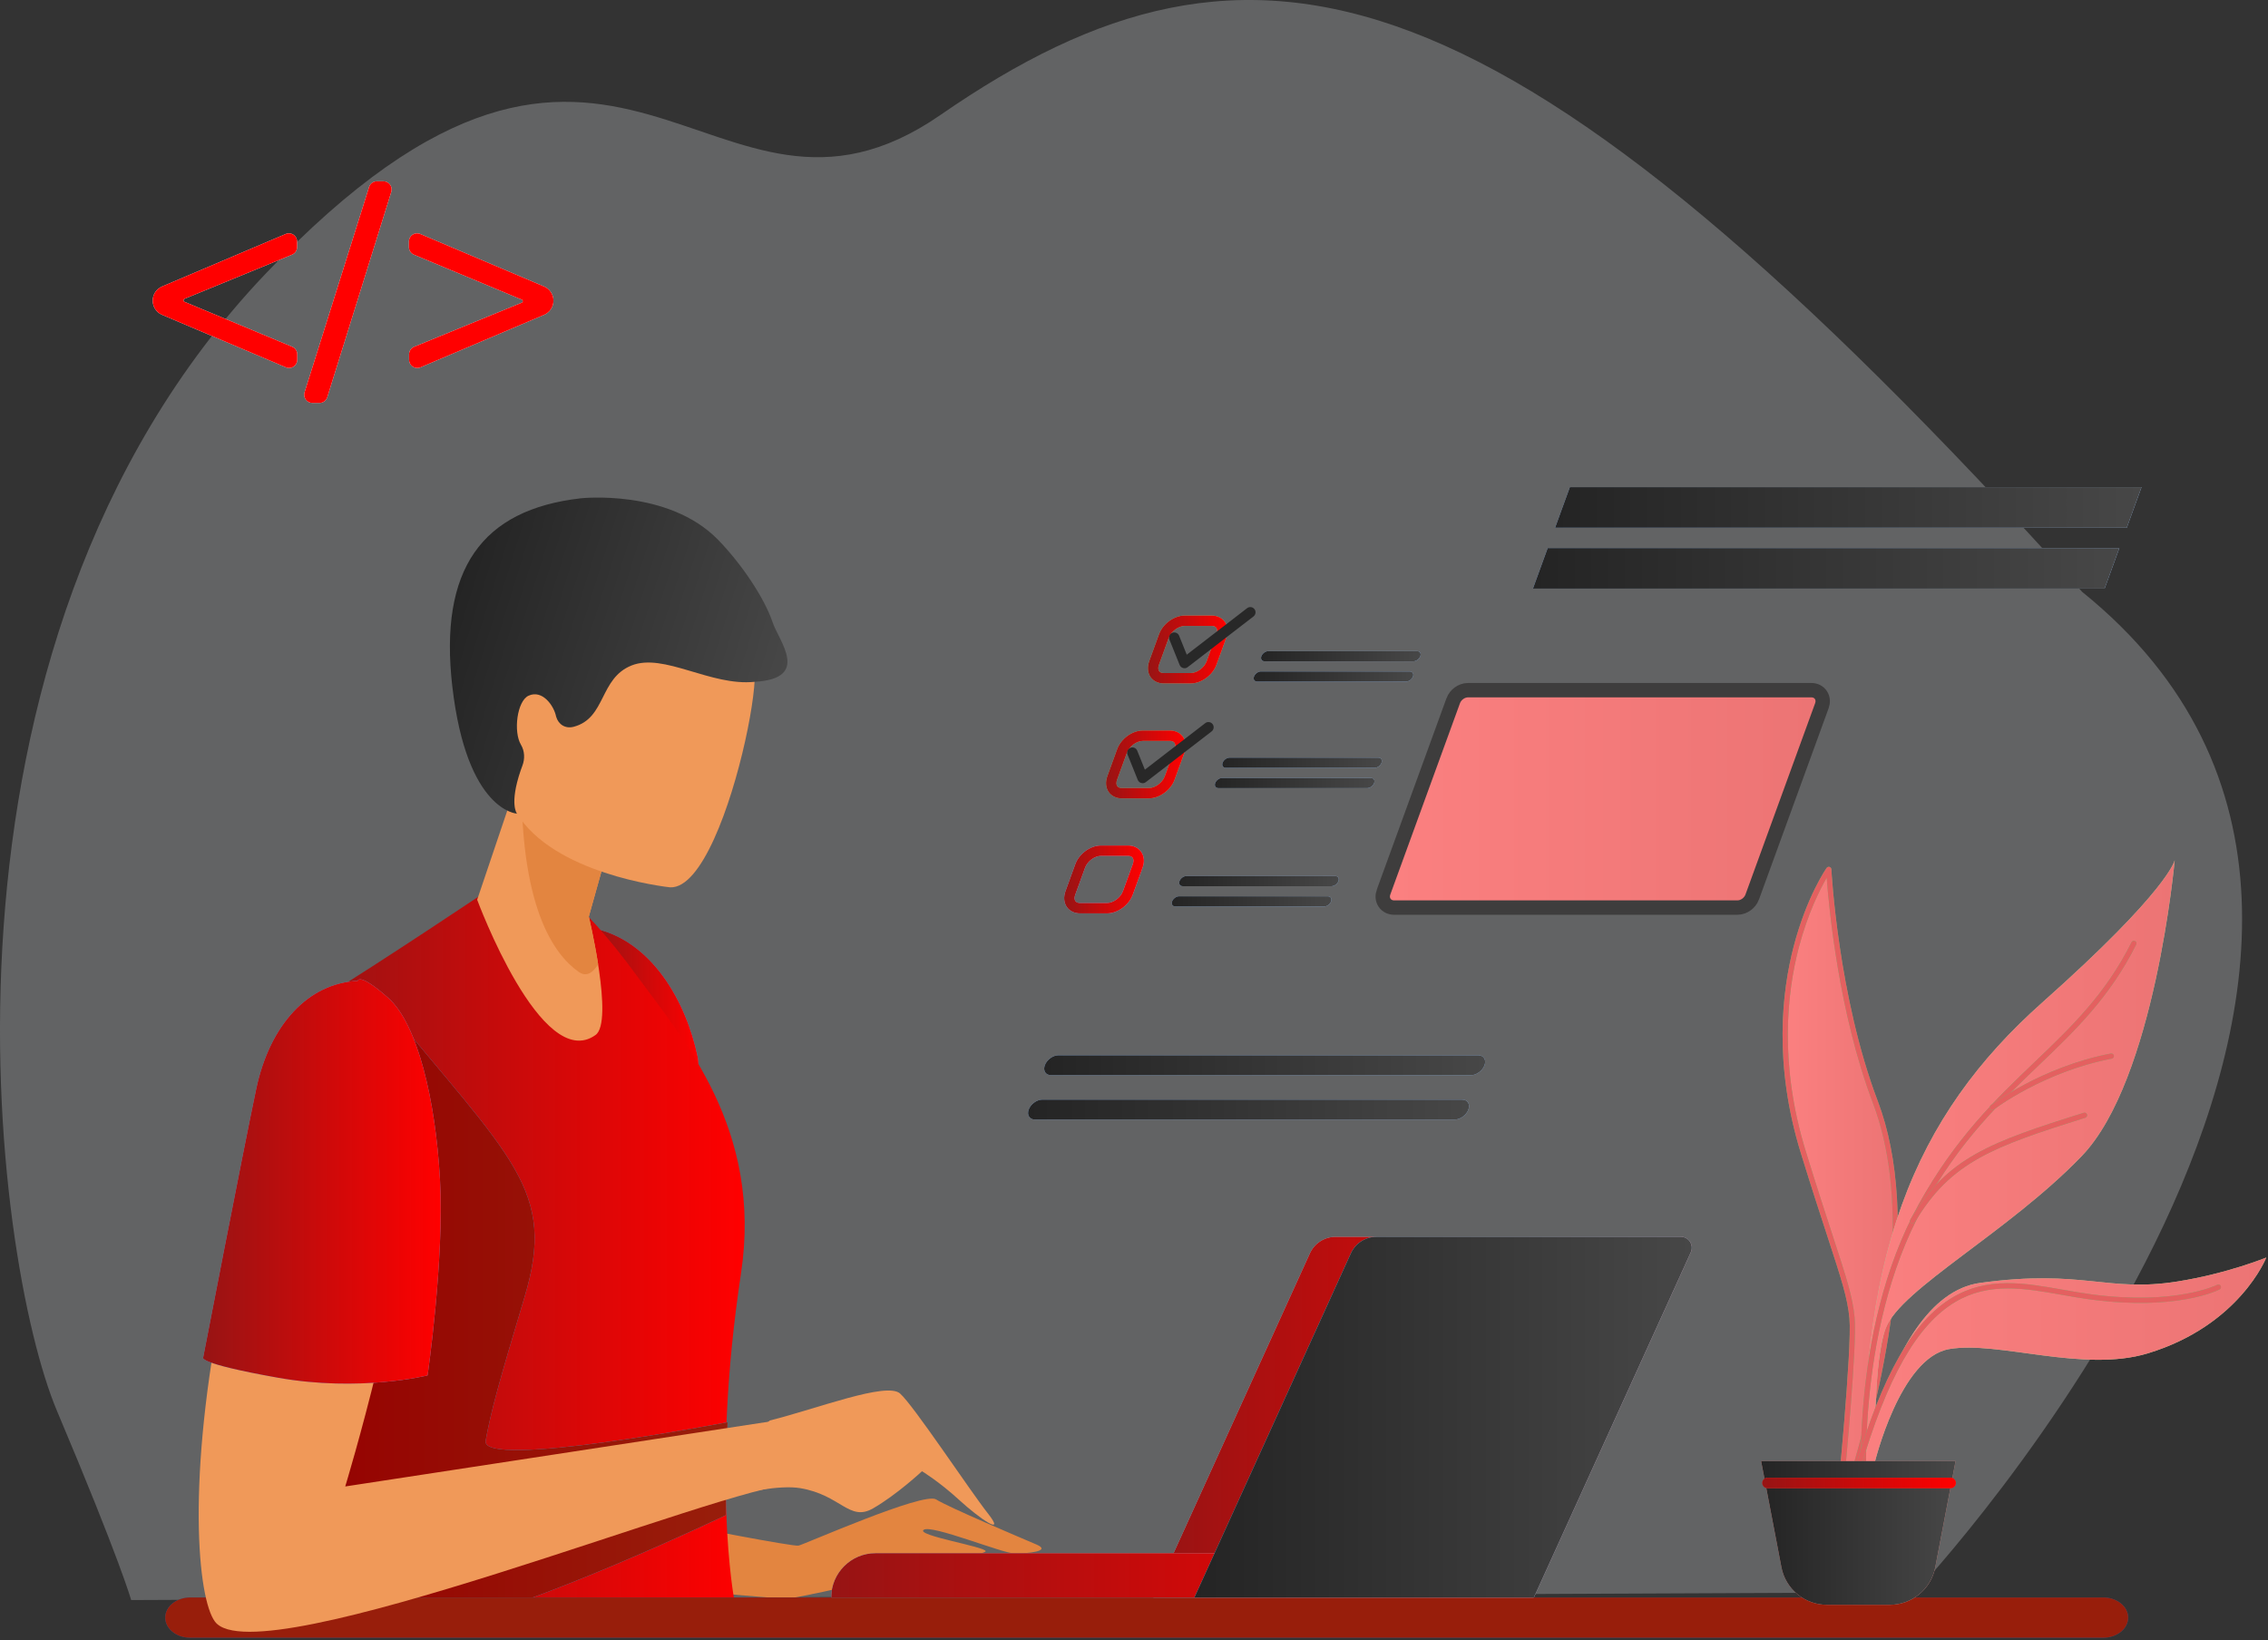 <svg width="788" height="570" viewBox="0 0 788 570" fill="none" xmlns="http://www.w3.org/2000/svg">
<rect x="0" y="0" width="788" height="570" fill="#333333" stroke="none"/>
<path d="M665.423 553.312C665.423 553.312 876.23 328.971 723.447 205.68C522.635 -16.677 435.735 -35.44 326.738 39.962C246.241 95.648 215.275 -34.649 91.862 95.551C-31.551 225.751 -2.316 437.886 19.784 490.233C41.883 542.58 45.571 556 45.571 556L665.423 553.312Z" fill="#F1F6F9" fill-opacity="0.25"/>
<path d="M237.481 530.038C237.481 530.038 275.482 537.481 277.437 537.088C279.392 536.696 320.919 518.286 325.229 521.026C329.54 523.766 354.61 534.341 360.098 536.696C365.586 539.043 356.965 539.828 352.654 539.828C348.344 539.828 323.667 529.646 320.919 531.601C318.179 533.563 342.463 537.473 342.463 539.043C342.463 540.613 277.43 555.498 273.512 555.498C269.594 555.498 239.429 552.758 239.429 552.758L237.466 530.038H237.481Z" fill="#E38540"/>
<path d="M205.949 322.532C226.422 326.548 238.462 348.21 242.38 367.178C246.298 386.146 205.949 322.532 205.949 322.532Z" fill="#6791C9"/>
<path d="M205.949 322.532C226.422 326.548 238.462 348.21 242.38 367.178C246.298 386.146 205.949 322.532 205.949 322.532Z" fill="url(#paint0_linear_17_5889)"/>
<path d="M171.67 307.942C171.67 307.942 132.302 334.383 111.143 347.305C89.991 360.227 118.782 499.478 125.833 551.181C128.398 569.993 145.833 566.663 167.458 566.359C205.267 565.829 255.108 555.884 255.108 555.884C255.108 555.884 246.879 512.408 257.455 442.484C265.034 392.403 237.277 361.012 221.417 339.274C181.37 284.408 171.662 307.935 171.662 307.935L171.67 307.942Z" fill="url(#paint1_linear_17_5889)"/>
<path d="M132.884 347.901C178.132 403.129 193.426 413.455 182.246 450.719C173.429 480.095 170.492 490.67 168.733 500.663C166.967 510.649 252.768 494.202 252.768 494.202L252.179 526.515C252.179 526.515 184.601 558.827 151.696 565.296C118.79 571.757 98.219 564.118 98.219 564.118L132.891 347.901H132.884Z" fill="#6791C9"/>
<path d="M132.884 347.901C178.132 403.129 193.426 413.455 182.246 450.719C173.429 480.095 170.492 490.67 168.733 500.663C166.967 510.649 252.768 494.202 252.768 494.202L252.179 526.515C252.179 526.515 184.601 558.827 151.696 565.296C118.79 571.757 98.219 564.118 98.219 564.118L132.891 347.901H132.884Z" fill="url(#paint2_linear_17_5889)"/>
<path d="M730.723 569.1H66.098C61.3 569.1 57.411 565.966 57.411 562.1C57.411 558.234 61.3 555.1 66.098 555.1H730.723C735.521 555.1 739.411 558.234 739.411 562.1C739.411 565.966 735.521 569.1 730.723 569.1Z" fill="#2E5B9A"/>
<path d="M730.723 569.1H66.098C61.3 569.1 57.411 565.966 57.411 562.1C57.411 558.234 61.3 555.1 66.098 555.1H730.723C735.521 555.1 739.411 558.234 739.411 562.1C739.411 565.966 735.521 569.1 730.723 569.1Z" fill="url(#paint3_linear_17_5889)"/>
<path d="M186.164 252.322L165.789 312.645C165.789 312.645 188.119 373.164 206.923 359.646C213.34 355.034 204.575 318.518 204.575 318.518L218.284 269.554L186.164 252.322Z" fill="#F09959"/>
<path d="M121.13 345.546C93.003 348.671 90.572 386.674 77.648 450.13C64.717 513.585 68.605 555.468 74.712 563.53C89.402 582.92 254.526 515.351 275.089 515.94C289.281 516.348 277.437 492.436 277.437 492.436L119.952 516.529C119.952 516.529 142.282 443.088 142.282 405.484C142.282 367.88 131.706 344.376 121.13 345.553V345.546Z" fill="#F09959"/>
<path d="M267.45 493.613C283.907 489.5 307.995 480.103 312.698 484.209C317.401 488.322 336.794 517.699 343.256 525.926C349.718 534.153 340.319 527.692 333.269 521.224C326.218 514.763 320.338 511.238 320.338 511.238C320.338 511.238 311.52 519.465 303.3 524.167C295.071 528.87 292.135 519.465 278.034 517.117C263.932 514.77 228.671 527.103 228.671 527.103L267.458 493.613H267.45Z" fill="#F09959"/>
<path d="M124.27 340.844C107.036 341.629 93.712 356.121 89.01 378.447C84.306 400.774 70.598 471.672 70.598 471.672C70.598 471.672 67.858 473.626 96.453 478.721C125.048 483.816 148.555 477.936 148.555 477.936C148.555 477.936 154.428 437.593 152.866 409.779C151.295 381.965 145.03 355.721 134.846 346.716C124.663 337.704 124.27 340.844 124.27 340.844Z" fill="#75A1DE"/>
<path d="M124.27 340.844C107.036 341.629 93.712 356.121 89.01 378.447C84.306 400.774 70.598 471.672 70.598 471.672C70.598 471.672 67.858 473.626 96.453 478.721C125.048 483.816 148.555 477.936 148.555 477.936C148.555 477.936 154.428 437.593 152.866 409.779C151.295 381.965 145.03 355.721 134.846 346.716C124.663 337.704 124.27 340.844 124.27 340.844Z" fill="url(#paint4_linear_17_5889)"/>
<path d="M204.575 318.518L218.284 269.554L186.164 252.322L181.257 266.852C180.192 315.498 192.648 331.764 201.05 337.712C203.669 339.569 205.927 338.135 207.821 335.1C206.44 326.284 204.575 318.518 204.575 318.518Z" fill="#E38540"/>
<path d="M532.922 555.099H400.748L455.115 435.51C456.7 432.022 460.18 429.781 464.015 429.781H583.967C586.745 429.781 588.587 432.649 587.44 435.177L532.922 555.099Z" fill="#9BD6E8"/>
<path d="M532.922 555.099H400.748L455.115 435.51C456.7 432.022 460.18 429.781 464.015 429.781H583.967C586.745 429.781 588.587 432.649 587.44 435.177L532.922 555.099Z" fill="url(#paint5_linear_17_5889)"/>
<path d="M532.635 555.097H288.798C288.798 546.606 295.683 539.715 304.183 539.715H532.635V555.097Z" fill="#9BD6E8"/>
<path d="M532.635 555.097H288.798C288.798 546.606 295.683 539.715 304.183 539.715H532.635V555.097Z" fill="url(#paint6_linear_17_5889)"/>
<path d="M583.968 429.773H478.26C474.426 429.773 470.946 432.015 469.36 435.502L414.993 555.091H532.922L587.44 435.17C588.587 432.641 586.738 429.773 583.968 429.773Z" fill="#7BCEE8"/>
<path d="M583.968 429.773H478.26C474.426 429.773 470.946 432.015 469.36 435.502L414.993 555.091H532.922L587.44 435.17C588.587 432.641 586.738 429.773 583.968 429.773Z" fill="url(#paint7_linear_17_5889)"/>
<path d="M504.914 243.493L504.914 243.495L480.705 309.99C480.705 309.991 480.705 309.991 480.704 309.992C480.3 311.102 480.274 312.456 481.021 313.624C481.79 314.827 483.084 315.37 484.345 315.37H603.685C604.891 315.37 605.985 314.898 606.809 314.295C607.64 313.686 608.396 312.8 608.796 311.704L608.797 311.702L633.006 245.207C633.411 244.096 633.437 242.742 632.69 241.573C631.921 240.37 630.627 239.827 629.366 239.827H510.026C508.82 239.827 507.726 240.299 506.902 240.902C506.071 241.51 505.315 242.396 504.914 243.493Z" fill="#9EC8FF"/>
<path d="M504.914 243.493L504.914 243.495L480.705 309.99C480.705 309.991 480.705 309.991 480.704 309.992C480.3 311.102 480.274 312.456 481.021 313.624C481.79 314.827 483.084 315.37 484.345 315.37H603.685C604.891 315.37 605.985 314.898 606.809 314.295C607.64 313.686 608.396 312.8 608.796 311.704L608.797 311.702L633.006 245.207C633.411 244.096 633.437 242.742 632.69 241.573C631.921 240.37 630.627 239.827 629.366 239.827H510.026C508.82 239.827 507.726 240.299 506.902 240.902C506.071 241.51 505.315 242.396 504.914 243.493Z" fill="url(#paint8_linear_17_5889)"/>
<path d="M504.914 243.493L504.914 243.495L480.705 309.99C480.705 309.991 480.705 309.991 480.704 309.992C480.3 311.102 480.274 312.456 481.021 313.624C481.79 314.827 483.084 315.37 484.345 315.37H603.685C604.891 315.37 605.985 314.898 606.809 314.295C607.64 313.686 608.396 312.8 608.796 311.704L608.797 311.702L633.006 245.207C633.411 244.096 633.437 242.742 632.69 241.573C631.921 240.37 630.627 239.827 629.366 239.827H510.026C508.82 239.827 507.726 240.299 506.902 240.902C506.071 241.51 505.315 242.396 504.914 243.493Z" stroke="#3E3D3D" stroke-width="5"/>
<path d="M413.733 237.491H404.334C402.402 237.491 400.734 236.691 399.752 235.287C398.711 233.8 398.537 231.792 399.269 229.777L402.689 220.379C404.01 216.749 407.928 213.896 411.604 213.896H421.002C422.935 213.896 424.603 214.703 425.585 216.1C426.626 217.587 426.8 219.594 426.068 221.61L422.648 231.007C421.327 234.637 417.409 237.491 413.733 237.491ZM411.604 217.511C409.46 217.511 406.886 219.428 406.093 221.61L402.674 231.007C402.349 231.898 402.364 232.698 402.719 233.203C403.104 233.747 403.806 233.868 404.334 233.868H413.733C415.914 233.868 418.436 231.988 419.244 229.769L422.663 220.372C422.988 219.481 422.973 218.681 422.618 218.175C422.233 217.632 421.531 217.511 421.002 217.511H411.604Z" fill="#9CD499"/>
<path d="M413.733 237.491H404.334C402.402 237.491 400.734 236.691 399.752 235.287C398.711 233.8 398.537 231.792 399.269 229.777L402.689 220.379C404.01 216.749 407.928 213.896 411.604 213.896H421.002C422.935 213.896 424.603 214.703 425.585 216.1C426.626 217.587 426.8 219.594 426.068 221.61L422.648 231.007C421.327 234.637 417.409 237.491 413.733 237.491ZM411.604 217.511C409.46 217.511 406.886 219.428 406.093 221.61L402.674 231.007C402.349 231.898 402.364 232.698 402.719 233.203C403.104 233.747 403.806 233.868 404.334 233.868H413.733C415.914 233.868 418.436 231.988 419.244 229.769L422.663 220.372C422.988 219.481 422.973 218.681 422.618 218.175C422.233 217.632 421.531 217.511 421.002 217.511H411.604Z" fill="url(#paint9_linear_17_5889)"/>
<path d="M399.185 277.442H389.787C387.855 277.442 386.186 276.634 385.205 275.238C384.163 273.751 383.99 271.743 384.722 269.728L388.142 260.323C389.463 256.693 393.38 253.839 397.057 253.839H406.455C408.388 253.839 410.056 254.647 411.037 256.043C412.079 257.53 412.253 259.538 411.52 261.553L408.101 270.951C406.78 274.581 402.862 277.427 399.185 277.427V277.442ZM397.057 257.462C394.913 257.462 392.339 259.38 391.546 261.561L388.126 270.966C387.802 271.856 387.817 272.656 388.172 273.162C388.557 273.706 389.259 273.826 389.787 273.826H399.185C401.367 273.826 403.888 271.954 404.696 269.728L408.116 260.323C408.44 259.432 408.425 258.632 408.071 258.127C407.686 257.583 406.983 257.462 406.455 257.462H397.057Z" fill="#9CD499"/>
<path d="M399.185 277.442H389.787C387.855 277.442 386.186 276.634 385.205 275.238C384.163 273.751 383.99 271.743 384.722 269.728L388.142 260.323C389.463 256.693 393.38 253.839 397.057 253.839H406.455C408.388 253.839 410.056 254.647 411.037 256.043C412.079 257.53 412.253 259.538 411.52 261.553L408.101 270.951C406.78 274.581 402.862 277.427 399.185 277.427V277.442ZM397.057 257.462C394.913 257.462 392.339 259.38 391.546 261.561L388.126 270.966C387.802 271.856 387.817 272.656 388.172 273.162C388.557 273.706 389.259 273.826 389.787 273.826H399.185C401.367 273.826 403.888 271.954 404.696 269.728L408.116 260.323C408.44 259.432 408.425 258.632 408.071 258.127C407.686 257.583 406.983 257.462 406.455 257.462H397.057Z" fill="url(#paint10_linear_17_5889)"/>
<path d="M384.646 317.393H375.248C373.316 317.393 371.647 316.585 370.666 315.189C369.624 313.702 369.451 311.694 370.183 309.679L373.602 300.282C374.923 296.651 378.841 293.798 382.518 293.798H391.924C393.856 293.798 395.524 294.606 396.506 296.002C397.547 297.489 397.721 299.497 396.989 301.512L393.569 310.909C392.248 314.54 388.33 317.393 384.654 317.393H384.646ZM382.518 297.413C380.336 297.413 377.815 299.285 377.007 301.512L373.587 310.909C373.263 311.8 373.278 312.6 373.633 313.106C374.018 313.649 374.72 313.77 375.248 313.77H384.646C386.828 313.77 389.349 311.898 390.157 309.671L393.577 300.274C393.901 299.383 393.886 298.583 393.531 298.078C393.146 297.534 392.444 297.413 391.916 297.413H382.51H382.518Z" fill="#9EC8FF"/>
<path d="M384.646 317.393H375.248C373.316 317.393 371.647 316.585 370.666 315.189C369.624 313.702 369.451 311.694 370.183 309.679L373.602 300.282C374.923 296.651 378.841 293.798 382.518 293.798H391.924C393.856 293.798 395.524 294.606 396.506 296.002C397.547 297.489 397.721 299.497 396.989 301.512L393.569 310.909C392.248 314.54 388.33 317.393 384.654 317.393H384.646ZM382.518 297.413C380.336 297.413 377.815 299.285 377.007 301.512L373.587 310.909C373.263 311.8 373.278 312.6 373.633 313.106C374.018 313.649 374.72 313.77 375.248 313.77H384.646C386.828 313.77 389.349 311.898 390.157 309.671L393.577 300.274C393.901 299.383 393.886 298.583 393.531 298.078C393.146 297.534 392.444 297.413 391.916 297.413H382.51H382.518Z" fill="url(#paint11_linear_17_5889)"/>
<path d="M491.085 229.799H439.376C438.409 229.799 437.903 229.007 438.251 228.033C438.605 227.067 439.685 226.267 440.659 226.267H492.369C493.335 226.267 493.841 227.059 493.494 228.033C493.139 228.999 492.059 229.799 491.085 229.799Z" fill="#9EC8FF"/>
<path d="M491.085 229.799H439.376C438.409 229.799 437.903 229.007 438.251 228.033C438.605 227.067 439.685 226.267 440.659 226.267H492.369C493.335 226.267 493.841 227.059 493.494 228.033C493.139 228.999 492.059 229.799 491.085 229.799Z" fill="url(#paint12_linear_17_5889)"/>
<path d="M488.519 236.849H436.809C435.843 236.849 435.337 236.056 435.692 235.09C436.047 234.124 437.126 233.324 438.1 233.324H489.81C490.776 233.324 491.282 234.117 490.935 235.09C490.58 236.056 489.501 236.849 488.527 236.849H488.519Z" fill="#9EC8FF"/>
<path d="M488.519 236.849H436.809C435.843 236.849 435.337 236.056 435.692 235.09C436.047 234.124 437.126 233.324 438.1 233.324H489.81C490.776 233.324 491.282 234.117 490.935 235.09C490.58 236.056 489.501 236.849 488.527 236.849H488.519Z" fill="url(#paint13_linear_17_5889)"/>
<path d="M477.611 266.814H425.901C424.935 266.814 424.429 266.022 424.784 265.048C425.139 264.082 426.218 263.282 427.184 263.282H478.894C479.861 263.282 480.366 264.074 480.019 265.048C479.664 266.014 478.585 266.814 477.611 266.814Z" fill="#9EC8FF"/>
<path d="M477.611 266.814H425.901C424.935 266.814 424.429 266.022 424.784 265.048C425.139 264.082 426.218 263.282 427.184 263.282H478.894C479.861 263.282 480.366 264.074 480.019 265.048C479.664 266.014 478.585 266.814 477.611 266.814Z" fill="url(#paint14_linear_17_5889)"/>
<path d="M475.044 273.864H423.334C422.368 273.864 421.862 273.071 422.217 272.098C422.572 271.132 423.651 270.332 424.618 270.332H476.327C477.294 270.332 477.8 271.124 477.445 272.098C477.09 273.064 476.01 273.864 475.037 273.864H475.044Z" fill="#9EC8FF"/>
<path d="M475.044 273.864H423.334C422.368 273.864 421.862 273.071 422.217 272.098C422.572 271.132 423.651 270.332 424.618 270.332H476.327C477.294 270.332 477.8 271.124 477.445 272.098C477.09 273.064 476.01 273.864 475.037 273.864H475.044Z" fill="url(#paint15_linear_17_5889)"/>
<path d="M462.642 307.943H410.932C409.966 307.943 409.46 307.15 409.807 306.177C410.162 305.21 411.242 304.418 412.208 304.418H463.918C464.884 304.418 465.39 305.21 465.043 306.177C464.688 307.143 463.608 307.943 462.642 307.943Z" fill="#9EC8FF"/>
<path d="M462.642 307.943H410.932C409.966 307.943 409.46 307.15 409.807 306.177C410.162 305.21 411.242 304.418 412.208 304.418H463.918C464.884 304.418 465.39 305.21 465.043 306.177C464.688 307.143 463.608 307.943 462.642 307.943Z" fill="url(#paint16_linear_17_5889)"/>
<path d="M460.075 314.993H408.365C407.399 314.993 406.893 314.2 407.24 313.226C407.595 312.26 408.675 311.46 409.649 311.46H461.358C462.325 311.46 462.83 312.253 462.483 313.226C462.128 314.193 461.049 314.993 460.083 314.993H460.075Z" fill="#9EC8FF"/>
<path d="M460.075 314.993H408.365C407.399 314.993 406.893 314.2 407.24 313.226C407.595 312.26 408.675 311.46 409.649 311.46H461.358C462.325 311.46 462.83 312.253 462.483 313.226C462.128 314.193 461.049 314.993 460.083 314.993H460.075Z" fill="url(#paint17_linear_17_5889)"/>
<path d="M411.543 232.199C411.385 232.199 411.226 232.177 411.068 232.139C410.524 231.988 410.071 231.596 409.86 231.067L406.312 222.251C405.934 221.323 406.387 220.266 407.316 219.896C408.244 219.527 409.301 219.972 409.671 220.9L412.328 227.497L433.307 211.329C434.099 210.718 435.239 210.869 435.851 211.662C436.462 212.454 436.311 213.594 435.519 214.205L412.645 231.83C412.328 232.079 411.936 232.207 411.543 232.207V232.199Z" fill="#282828"/>
<path d="M396.996 272.151C396.838 272.151 396.679 272.128 396.521 272.09C395.977 271.939 395.524 271.547 395.313 271.018L391.765 262.202C391.388 261.274 391.84 260.217 392.769 259.848C393.697 259.478 394.754 259.923 395.124 260.851L397.781 267.448L418.76 251.281C419.552 250.669 420.692 250.82 421.304 251.613C421.915 252.405 421.764 253.545 420.972 254.156L398.099 271.781C397.781 272.03 397.389 272.158 396.989 272.158L396.996 272.151Z" fill="#282828"/>
<path d="M738.924 183.387H540.305L545.438 169.28H744.057L738.924 183.387Z" fill="#9EC8FF"/>
<path d="M738.924 183.387H540.305L545.438 169.28H744.057L738.924 183.387Z" fill="url(#paint18_linear_17_5889)"/>
<path d="M731.224 204.536H532.605L537.738 190.437H736.357L731.224 204.536Z" fill="#9EC8FF"/>
<path d="M731.224 204.536H532.605L537.738 190.437H736.357L731.224 204.536Z" fill="url(#paint19_linear_17_5889)"/>
<path d="M511.068 373.625H365.216C363.313 373.625 362.317 372.07 363.011 370.16C363.706 368.258 365.835 366.696 367.737 366.696H513.589C515.491 366.696 516.488 368.258 515.793 370.16C515.099 372.062 512.97 373.625 511.068 373.625Z" fill="#9EC8FF"/>
<path d="M511.068 373.625H365.216C363.313 373.625 362.317 372.07 363.011 370.16C363.706 368.258 365.835 366.696 367.737 366.696H513.589C515.491 366.696 516.488 368.258 515.793 370.16C515.099 372.062 512.97 373.625 511.068 373.625Z" fill="url(#paint20_linear_17_5889)"/>
<path d="M505.467 389.03H359.614C357.712 389.03 356.716 387.468 357.41 385.566C358.105 383.663 360.234 382.101 362.136 382.101H507.988C509.89 382.101 510.887 383.663 510.192 385.566C509.498 387.468 507.369 389.03 505.467 389.03Z" fill="#9EC8FF"/>
<path d="M505.467 389.03H359.614C357.712 389.03 356.716 387.468 357.41 385.566C358.105 383.663 360.234 382.101 362.136 382.101H507.988C509.89 382.101 510.887 383.663 510.192 385.566C509.498 387.468 507.369 389.03 505.467 389.03Z" fill="url(#paint21_linear_17_5889)"/>
<path d="M642.003 519.223C642.003 516.778 671.482 435.321 651.552 382.885C637.602 346.172 635.398 302.115 635.398 302.115C635.398 302.115 608.222 341.032 626.588 400.51C637.889 437.117 642.501 447.262 643.483 458.032C644.464 468.803 639.074 522.65 639.074 522.65L642.011 519.223H642.003Z" fill="#9CD499"/>
<path d="M642.003 519.223C642.003 516.778 671.482 435.321 651.552 382.885C637.602 346.172 635.398 302.115 635.398 302.115C635.398 302.115 608.222 341.032 626.588 400.51C637.889 437.117 642.501 447.262 643.483 458.032C644.464 468.803 639.074 522.65 639.074 522.65L642.011 519.223H642.003Z" fill="url(#paint22_linear_17_5889)"/>
<path d="M639.066 523.556C638.945 523.556 638.824 523.533 638.711 523.48C638.349 523.322 638.13 522.952 638.168 522.56C638.221 522.024 643.535 468.675 642.576 458.116C641.935 451.088 639.768 444.446 635.012 429.894C632.574 422.437 629.547 413.16 625.72 400.782C616.17 369.85 619.099 344.557 623.228 328.782C627.712 311.656 634.371 302.002 634.65 301.602C634.869 301.285 635.269 301.142 635.639 301.247C636.009 301.353 636.273 301.685 636.296 302.07C636.318 302.508 638.651 346.414 652.397 382.569C659.848 402.178 661.343 428.037 656.844 459.421C653.25 484.48 646.841 505.901 644.109 515.049C643.482 517.133 642.946 518.937 642.908 519.269C642.908 519.488 642.833 519.654 642.69 519.82L639.753 523.247C639.579 523.45 639.323 523.564 639.066 523.564V523.556ZM634.68 304.991C632.446 308.84 628.113 317.264 624.965 329.318C620.911 344.852 618.042 369.76 627.456 400.238C631.276 412.609 634.303 421.878 636.733 429.32C641.535 444.009 643.724 450.711 644.38 457.942C645.233 467.362 641.361 508.483 640.251 519.873L641.15 518.831C641.255 518.295 641.572 517.216 642.372 514.529C659.395 457.632 662.196 413.447 650.706 383.21C638.885 352.105 635.443 315.347 634.68 304.991Z" fill="#74B570"/>
<path d="M639.066 523.556C638.945 523.556 638.824 523.533 638.711 523.48C638.349 523.322 638.13 522.952 638.168 522.56C638.221 522.024 643.535 468.675 642.576 458.116C641.935 451.088 639.768 444.446 635.012 429.894C632.574 422.437 629.547 413.16 625.72 400.782C616.17 369.85 619.099 344.557 623.228 328.782C627.712 311.656 634.371 302.002 634.65 301.602C634.869 301.285 635.269 301.142 635.639 301.247C636.009 301.353 636.273 301.685 636.296 302.07C636.318 302.508 638.651 346.414 652.397 382.569C659.848 402.178 661.343 428.037 656.844 459.421C653.25 484.48 646.841 505.901 644.109 515.049C643.482 517.133 642.946 518.937 642.908 519.269C642.908 519.488 642.833 519.654 642.69 519.82L639.753 523.247C639.579 523.45 639.323 523.564 639.066 523.564V523.556ZM634.68 304.991C632.446 308.84 628.113 317.264 624.965 329.318C620.911 344.852 618.042 369.76 627.456 400.238C631.276 412.609 634.303 421.878 636.733 429.32C641.535 444.009 643.724 450.711 644.38 457.942C645.233 467.362 641.361 508.483 640.251 519.873L641.15 518.831C641.255 518.295 641.572 517.216 642.372 514.529C659.395 457.632 662.196 413.447 650.706 383.21C638.885 352.105 635.443 315.347 634.68 304.991Z" fill="#E46060"/>
<path d="M648.367 527.549C643.958 436.989 665.503 387.543 709.566 348.376C753.629 309.21 755.584 298.93 755.584 298.93C755.584 298.93 748.729 375.3 723.267 401.733C697.805 428.165 660.596 447.752 655.214 461.452C649.831 475.159 651.787 521.171 651.787 521.171L648.359 529.496V527.541L648.367 527.549Z" fill="#9CD499"/>
<path d="M648.367 527.549C643.958 436.989 665.503 387.543 709.566 348.376C753.629 309.21 755.584 298.93 755.584 298.93C755.584 298.93 748.729 375.3 723.267 401.733C697.805 428.165 660.596 447.752 655.214 461.452C649.831 475.159 651.787 521.171 651.787 521.171L648.359 529.496V527.541L648.367 527.549Z" fill="url(#paint23_linear_17_5889)"/>
<path d="M642.977 535.376C642.487 533.904 652.277 450.688 688.021 445.79C723.765 440.891 732.084 449.217 756.565 445.299C774.034 442.507 787.41 436.974 787.41 436.974C787.41 436.974 778.14 460.569 746.284 470.26C723.766 477.114 694.385 465.852 677.249 468.788C660.113 471.724 651.304 508.438 651.304 508.438L648.367 527.526L642.985 535.361L642.977 535.376Z" fill="#9CD499"/>
<path d="M642.977 535.376C642.487 533.904 652.277 450.688 688.021 445.79C723.765 440.891 732.084 449.217 756.565 445.299C774.034 442.507 787.41 436.974 787.41 436.974C787.41 436.974 778.14 460.569 746.284 470.26C723.766 477.114 694.385 465.852 677.249 468.788C660.113 471.724 651.304 508.438 651.304 508.438L648.367 527.526L642.985 535.361L642.977 535.376Z" fill="url(#paint24_linear_17_5889)"/>
<path d="M647.876 523.065C647.416 523.065 647.015 522.711 646.978 522.243C646.925 521.654 641.852 463.195 666.673 418.429C679.491 395.309 693.494 381.904 707.029 368.944C719.643 356.875 731.555 345.47 740.584 327.408C740.81 326.963 741.354 326.782 741.799 327.001C742.245 327.227 742.426 327.771 742.207 328.216C733.035 346.557 721.01 358.068 708.282 370.25C694.845 383.119 680.948 396.419 668.258 419.304C643.717 463.573 648.729 521.495 648.782 522.077C648.827 522.575 648.465 523.012 647.967 523.065C647.936 523.065 647.906 523.065 647.884 523.065H647.876Z" fill="#74B570"/>
<path d="M647.876 523.065C647.416 523.065 647.015 522.711 646.978 522.243C646.925 521.654 641.852 463.195 666.673 418.429C679.491 395.309 693.494 381.904 707.029 368.944C719.643 356.875 731.555 345.47 740.584 327.408C740.81 326.963 741.354 326.782 741.799 327.001C742.245 327.227 742.426 327.771 742.207 328.216C733.035 346.557 721.01 358.068 708.282 370.25C694.845 383.119 680.948 396.419 668.258 419.304C643.717 463.573 648.729 521.495 648.782 522.077C648.827 522.575 648.465 523.012 647.967 523.065C647.936 523.065 647.906 523.065 647.884 523.065H647.876Z" fill="#E46060"/>
<path d="M645.43 511.321C645.347 511.321 645.264 511.306 645.173 511.283C644.69 511.147 644.419 510.641 644.554 510.158C653.93 477.861 664.68 459.014 678.404 450.854C690.671 443.556 703.345 445.797 716.767 448.167C720.051 448.749 723.448 449.345 726.815 449.79C755.984 453.617 770.206 446.53 770.349 446.454C770.795 446.228 771.338 446.401 771.572 446.847C771.799 447.292 771.625 447.835 771.187 448.069C770.598 448.371 756.391 455.496 726.588 451.587C723.184 451.141 719.772 450.537 716.465 449.956C703.383 447.647 691.033 445.465 679.34 452.417C666.039 460.327 655.538 478.842 646.306 510.672C646.193 511.064 645.83 511.328 645.438 511.328L645.43 511.321Z" fill="#74B570"/>
<path d="M645.43 511.321C645.347 511.321 645.264 511.306 645.173 511.283C644.69 511.147 644.419 510.641 644.554 510.158C653.93 477.861 664.68 459.014 678.404 450.854C690.671 443.556 703.345 445.797 716.767 448.167C720.051 448.749 723.448 449.345 726.815 449.79C755.984 453.617 770.206 446.53 770.349 446.454C770.795 446.228 771.338 446.401 771.572 446.847C771.799 447.292 771.625 447.835 771.187 448.069C770.598 448.371 756.391 455.496 726.588 451.587C723.184 451.141 719.772 450.537 716.465 449.956C703.383 447.647 691.033 445.465 679.34 452.417C666.039 460.327 655.538 478.842 646.306 510.672C646.193 511.064 645.83 511.328 645.438 511.328L645.43 511.321Z" fill="#E46060"/>
<path d="M692.188 385.754C691.917 385.754 691.652 385.633 691.471 385.399C691.169 385.007 691.237 384.433 691.637 384.131C691.811 383.995 709.226 370.726 733.39 366.091C733.881 366.001 734.356 366.318 734.447 366.808C734.538 367.299 734.221 367.775 733.73 367.865C709.981 372.424 692.913 385.429 692.739 385.557C692.573 385.686 692.377 385.746 692.188 385.746V385.754Z" fill="#74B570"/>
<path d="M692.188 385.754C691.917 385.754 691.652 385.633 691.471 385.399C691.169 385.007 691.237 384.433 691.637 384.131C691.811 383.995 709.226 370.726 733.39 366.091C733.881 366.001 734.356 366.318 734.447 366.808C734.538 367.299 734.221 367.775 733.73 367.865C709.981 372.424 692.913 385.429 692.739 385.557C692.573 385.686 692.377 385.746 692.188 385.746V385.754Z" fill="#E46060"/>
<path d="M664.521 425.161C664.363 425.161 664.204 425.124 664.061 425.033C663.63 424.776 663.487 424.225 663.744 423.795C676.494 402.299 691.425 396.879 723.984 386.675C724.459 386.524 724.973 386.788 725.116 387.271C725.267 387.746 725.003 388.26 724.52 388.403C692.422 398.464 677.709 403.793 665.299 424.716C665.133 425.003 664.831 425.161 664.521 425.161Z" fill="#74B570"/>
<path d="M664.521 425.161C664.363 425.161 664.204 425.124 664.061 425.033C663.63 424.776 663.487 424.225 663.744 423.795C676.494 402.299 691.425 396.879 723.984 386.675C724.459 386.524 724.973 386.788 725.116 387.271C725.267 387.746 725.003 388.26 724.52 388.403C692.422 398.464 677.709 403.793 665.299 424.716C665.133 425.003 664.831 425.161 664.521 425.161Z" fill="#E46060"/>
<path d="M656.603 557.65H634.741C627.019 557.65 620.391 552.17 618.941 544.584L611.891 507.72H679.453L672.403 544.584C670.953 552.163 664.325 557.65 656.603 557.65Z" fill="#F39892"/>
<path d="M656.603 557.65H634.741C627.019 557.65 620.391 552.17 618.941 544.584L611.891 507.72H679.453L672.403 544.584C670.953 552.163 664.325 557.65 656.603 557.65Z" fill="url(#paint25_linear_17_5889)"/>
<path d="M677.74 517.118H614.095C613.091 517.118 612.283 516.31 612.283 515.306C612.283 514.302 613.091 513.495 614.095 513.495H677.74C678.744 513.495 679.551 514.302 679.551 515.306C679.551 516.31 678.744 517.118 677.74 517.118Z" fill="#D54A41"/>
<path d="M677.74 517.118H614.095C613.091 517.118 612.283 516.31 612.283 515.306C612.283 514.302 613.091 513.495 614.095 513.495H677.74C678.744 513.495 679.551 514.302 679.551 515.306C679.551 516.31 678.744 517.118 677.74 517.118Z" fill="url(#paint26_linear_17_5889)"/>
<path d="M175.549 263.45C171.959 293.545 208.876 304.014 225.259 307.147C229.864 308.035 232.845 308.339 232.845 308.339C238.289 308.561 243.556 301.494 248.097 291.516C257.082 271.763 263.219 240.564 262.155 231.769C260.558 218.529 254.645 202.914 214.945 200.493C175.233 198.085 180.135 224.881 175.551 263.442L175.549 263.45Z" fill="#F09959"/>
<path d="M268.468 216.321C265.605 207.755 257.58 195.875 249.513 187.594C232.177 169.793 201.858 173.15 201.733 173.163C167.478 177.063 152.415 197.722 157.173 238.688C162.209 282.011 179.628 282.73 179.628 282.73C179.628 282.73 176.882 279.536 180.882 267.769C181.107 267.103 181.316 266.544 181.497 266.072C182.412 263.689 182.311 260.989 181.006 258.798C178.307 254.285 179.632 243.592 183.644 241.748C188.485 239.521 192.508 245.304 193.219 249.016C194.001 251.72 196.41 253.336 199.372 252.534C210.595 249.513 208.209 235.724 219.427 231.246C230.648 226.761 246.927 238.524 262.175 236.921C281.81 235.825 270.63 222.781 268.468 216.321Z" fill="url(#paint27_linear_17_5889)"/>
<path d="M56.325 109.402C54.348 108.563 53.061 106.624 53.058 104.476C53.055 102.329 54.336 100.39 56.312 99.551L99.266 81.308C101.138 80.514 103.215 81.888 103.218 83.922L103.221 85.868C103.223 87.019 102.528 88.057 101.463 88.494L64.103 103.83C63.635 104.022 63.634 104.684 64.101 104.879L101.525 120.502C102.582 120.944 103.272 121.977 103.273 123.122L103.276 125.031C103.279 127.065 101.205 128.439 99.332 127.644L56.325 109.402Z" fill="white"/>
<path d="M56.325 109.402C54.348 108.563 53.061 106.624 53.058 104.476C53.055 102.329 54.336 100.39 56.312 99.551L99.266 81.308C101.138 80.514 103.215 81.888 103.218 83.922L103.221 85.868C103.223 87.019 102.528 88.057 101.463 88.494L64.103 103.83C63.635 104.022 63.634 104.684 64.101 104.879L101.525 120.502C102.582 120.944 103.272 121.977 103.273 123.122L103.276 125.031C103.279 127.065 101.205 128.439 99.332 127.644L56.325 109.402Z" fill="#FF0000"/>
<path d="M128.241 64.984C128.613 63.803 129.707 63 130.946 63L133.227 63C135.143 63 136.511 64.859 135.942 66.687L113.708 138.027C113.338 139.211 112.242 140.017 111.001 140.017H108.529C106.611 140.017 105.242 138.153 105.817 136.324L128.241 64.984Z" fill="white"/>
<path d="M128.241 64.984C128.613 63.803 129.707 63 130.946 63L133.227 63C135.143 63 136.511 64.859 135.942 66.687L113.708 138.027C113.338 139.211 112.242 140.017 111.001 140.017H108.529C106.611 140.017 105.242 138.153 105.817 136.324L128.241 64.984Z" fill="#FF0000"/>
<path d="M189.026 99.551C191.004 100.39 192.29 102.329 192.293 104.476C192.296 106.624 191.015 108.563 189.04 109.402L146.085 127.644C144.214 128.439 142.136 127.065 142.133 125.031L142.131 123.136C142.129 121.984 142.824 120.946 143.889 120.509L181.297 105.173C181.765 104.981 181.766 104.318 181.299 104.123L143.828 88.5C142.77 88.059 142.08 87.025 142.078 85.88L142.076 83.922C142.073 81.888 144.147 80.514 146.02 81.308L189.026 99.551Z" fill="white"/>
<path d="M189.026 99.551C191.004 100.39 192.29 102.329 192.293 104.476C192.296 106.624 191.015 108.563 189.04 109.402L146.085 127.644C144.214 128.439 142.136 127.065 142.133 125.031L142.131 123.136C142.129 121.984 142.824 120.946 143.889 120.509L181.297 105.173C181.765 104.981 181.766 104.318 181.299 104.123L143.828 88.5C142.77 88.059 142.08 87.025 142.078 85.88L142.076 83.922C142.073 81.888 144.147 80.514 146.02 81.308L189.026 99.551Z" fill="#FF0000"/>
<defs>
<linearGradient id="paint0_linear_17_5889" x1="205.949" y1="346.621" x2="242.648" y2="346.621" gradientUnits="userSpaceOnUse">
<stop stop-color="#971414"/>
<stop offset="1" stop-color="#FF0000"/>
</linearGradient>
<linearGradient id="paint1_linear_17_5889" x1="103.512" y1="434.847" x2="258.74" y2="434.847" gradientUnits="userSpaceOnUse">
<stop stop-color="#971414"/>
<stop offset="1" stop-color="#FF0000"/>
</linearGradient>
<linearGradient id="paint2_linear_17_5889" x1="98.22" y1="457.894" x2="252.768" y2="457.894" gradientUnits="userSpaceOnUse">
<stop stop-color="#950000"/>
<stop offset="1" stop-color="#981E0B"/>
</linearGradient>
<linearGradient id="paint3_linear_17_5889" x1="57.408" y1="562.1" x2="739.411" y2="562.1" gradientUnits="userSpaceOnUse">
<stop stop-color="#981E0B"/>
<stop offset="1" stop-color="#981E0B"/>
</linearGradient>
<linearGradient id="paint4_linear_17_5889" x1="70.527" y1="410.556" x2="153.13" y2="410.556" gradientUnits="userSpaceOnUse">
<stop stop-color="#971414"/>
<stop offset="1" stop-color="#FF0000"/>
</linearGradient>
<linearGradient id="paint5_linear_17_5889" x1="400.748" y1="492.44" x2="587.786" y2="492.44" gradientUnits="userSpaceOnUse">
<stop stop-color="#971414"/>
<stop offset="1" stop-color="#FF0000"/>
</linearGradient>
<linearGradient id="paint6_linear_17_5889" x1="288.798" y1="547.406" x2="532.635" y2="547.406" gradientUnits="userSpaceOnUse">
<stop stop-color="#971414"/>
<stop offset="1" stop-color="#FF0000"/>
</linearGradient>
<linearGradient id="paint7_linear_17_5889" x1="414.997" y1="492.432" x2="587.792" y2="492.432" gradientUnits="userSpaceOnUse">
<stop stop-color="#242424"/>
<stop offset="1" stop-color="#474747"/>
</linearGradient>
<linearGradient id="paint8_linear_17_5889" x1="482.923" y1="277.588" x2="630.813" y2="277.588" gradientUnits="userSpaceOnUse">
<stop stop-color="#FB8080"/>
<stop offset="1" stop-color="#EC7474"/>
</linearGradient>
<linearGradient id="paint9_linear_17_5889" x1="398.823" y1="225.693" x2="426.514" y2="225.693" gradientUnits="userSpaceOnUse">
<stop stop-color="#971414"/>
<stop offset="1" stop-color="#FF0000"/>
</linearGradient>
<linearGradient id="paint10_linear_17_5889" x1="384.275" y1="265.641" x2="411.967" y2="265.641" gradientUnits="userSpaceOnUse">
<stop stop-color="#971414"/>
<stop offset="1" stop-color="#FF0000"/>
</linearGradient>
<linearGradient id="paint11_linear_17_5889" x1="369.736" y1="305.595" x2="397.435" y2="305.595" gradientUnits="userSpaceOnUse">
<stop stop-color="#971414"/>
<stop offset="1" stop-color="#FF0000"/>
</linearGradient>
<linearGradient id="paint12_linear_17_5889" x1="438.142" y1="228.033" x2="493.605" y2="228.033" gradientUnits="userSpaceOnUse">
<stop stop-color="#242424"/>
<stop offset="1" stop-color="#474747"/>
</linearGradient>
<linearGradient id="paint13_linear_17_5889" x1="435.58" y1="235.087" x2="491.046" y2="235.087" gradientUnits="userSpaceOnUse">
<stop stop-color="#242424"/>
<stop offset="1" stop-color="#474747"/>
</linearGradient>
<linearGradient id="paint14_linear_17_5889" x1="424.672" y1="265.048" x2="480.131" y2="265.048" gradientUnits="userSpaceOnUse">
<stop stop-color="#242424"/>
<stop offset="1" stop-color="#474747"/>
</linearGradient>
<linearGradient id="paint15_linear_17_5889" x1="422.105" y1="272.098" x2="477.56" y2="272.098" gradientUnits="userSpaceOnUse">
<stop stop-color="#242424"/>
<stop offset="1" stop-color="#474747"/>
</linearGradient>
<linearGradient id="paint16_linear_17_5889" x1="409.699" y1="306.18" x2="465.154" y2="306.18" gradientUnits="userSpaceOnUse">
<stop stop-color="#242424"/>
<stop offset="1" stop-color="#474747"/>
</linearGradient>
<linearGradient id="paint17_linear_17_5889" x1="407.132" y1="313.226" x2="462.595" y2="313.226" gradientUnits="userSpaceOnUse">
<stop stop-color="#242424"/>
<stop offset="1" stop-color="#474747"/>
</linearGradient>
<linearGradient id="paint18_linear_17_5889" x1="540.309" y1="176.334" x2="744.064" y2="176.334" gradientUnits="userSpaceOnUse">
<stop stop-color="#242424"/>
<stop offset="1" stop-color="#474747"/>
</linearGradient>
<linearGradient id="paint19_linear_17_5889" x1="532.609" y1="197.487" x2="736.364" y2="197.487" gradientUnits="userSpaceOnUse">
<stop stop-color="#242424"/>
<stop offset="1" stop-color="#474747"/>
</linearGradient>
<linearGradient id="paint20_linear_17_5889" x1="362.793" y1="370.16" x2="516.02" y2="370.16" gradientUnits="userSpaceOnUse">
<stop stop-color="#242424"/>
<stop offset="1" stop-color="#474747"/>
</linearGradient>
<linearGradient id="paint21_linear_17_5889" x1="357.192" y1="385.566" x2="510.419" y2="385.566" gradientUnits="userSpaceOnUse">
<stop stop-color="#242424"/>
<stop offset="1" stop-color="#474747"/>
</linearGradient>
<linearGradient id="paint22_linear_17_5889" x1="620.214" y1="412.37" x2="658.465" y2="412.37" gradientUnits="userSpaceOnUse">
<stop stop-color="#FB8080"/>
<stop offset="1" stop-color="#EC7474"/>
</linearGradient>
<linearGradient id="paint23_linear_17_5889" x1="647.798" y1="414.2" x2="755.573" y2="414.2" gradientUnits="userSpaceOnUse">
<stop stop-color="#FB8080"/>
<stop offset="1" stop-color="#EC7474"/>
</linearGradient>
<linearGradient id="paint24_linear_17_5889" x1="642.952" y1="486.17" x2="787.395" y2="486.17" gradientUnits="userSpaceOnUse">
<stop stop-color="#FB8080"/>
<stop offset="1" stop-color="#EC7474"/>
</linearGradient>
<linearGradient id="paint25_linear_17_5889" x1="611.892" y1="532.685" x2="679.456" y2="532.685" gradientUnits="userSpaceOnUse">
<stop stop-color="#242424"/>
<stop offset="1" stop-color="#474747"/>
</linearGradient>
<linearGradient id="paint26_linear_17_5889" x1="612.283" y1="515.306" x2="679.551" y2="515.306" gradientUnits="userSpaceOnUse">
<stop stop-color="#971414"/>
<stop offset="1" stop-color="#FF0000"/>
</linearGradient>
<linearGradient id="paint27_linear_17_5889" x1="155.911" y1="214.276" x2="267.915" y2="249.149" gradientUnits="userSpaceOnUse">
<stop stop-color="#242424"/>
<stop offset="1" stop-color="#474747"/>
</linearGradient>
</defs>
</svg>
